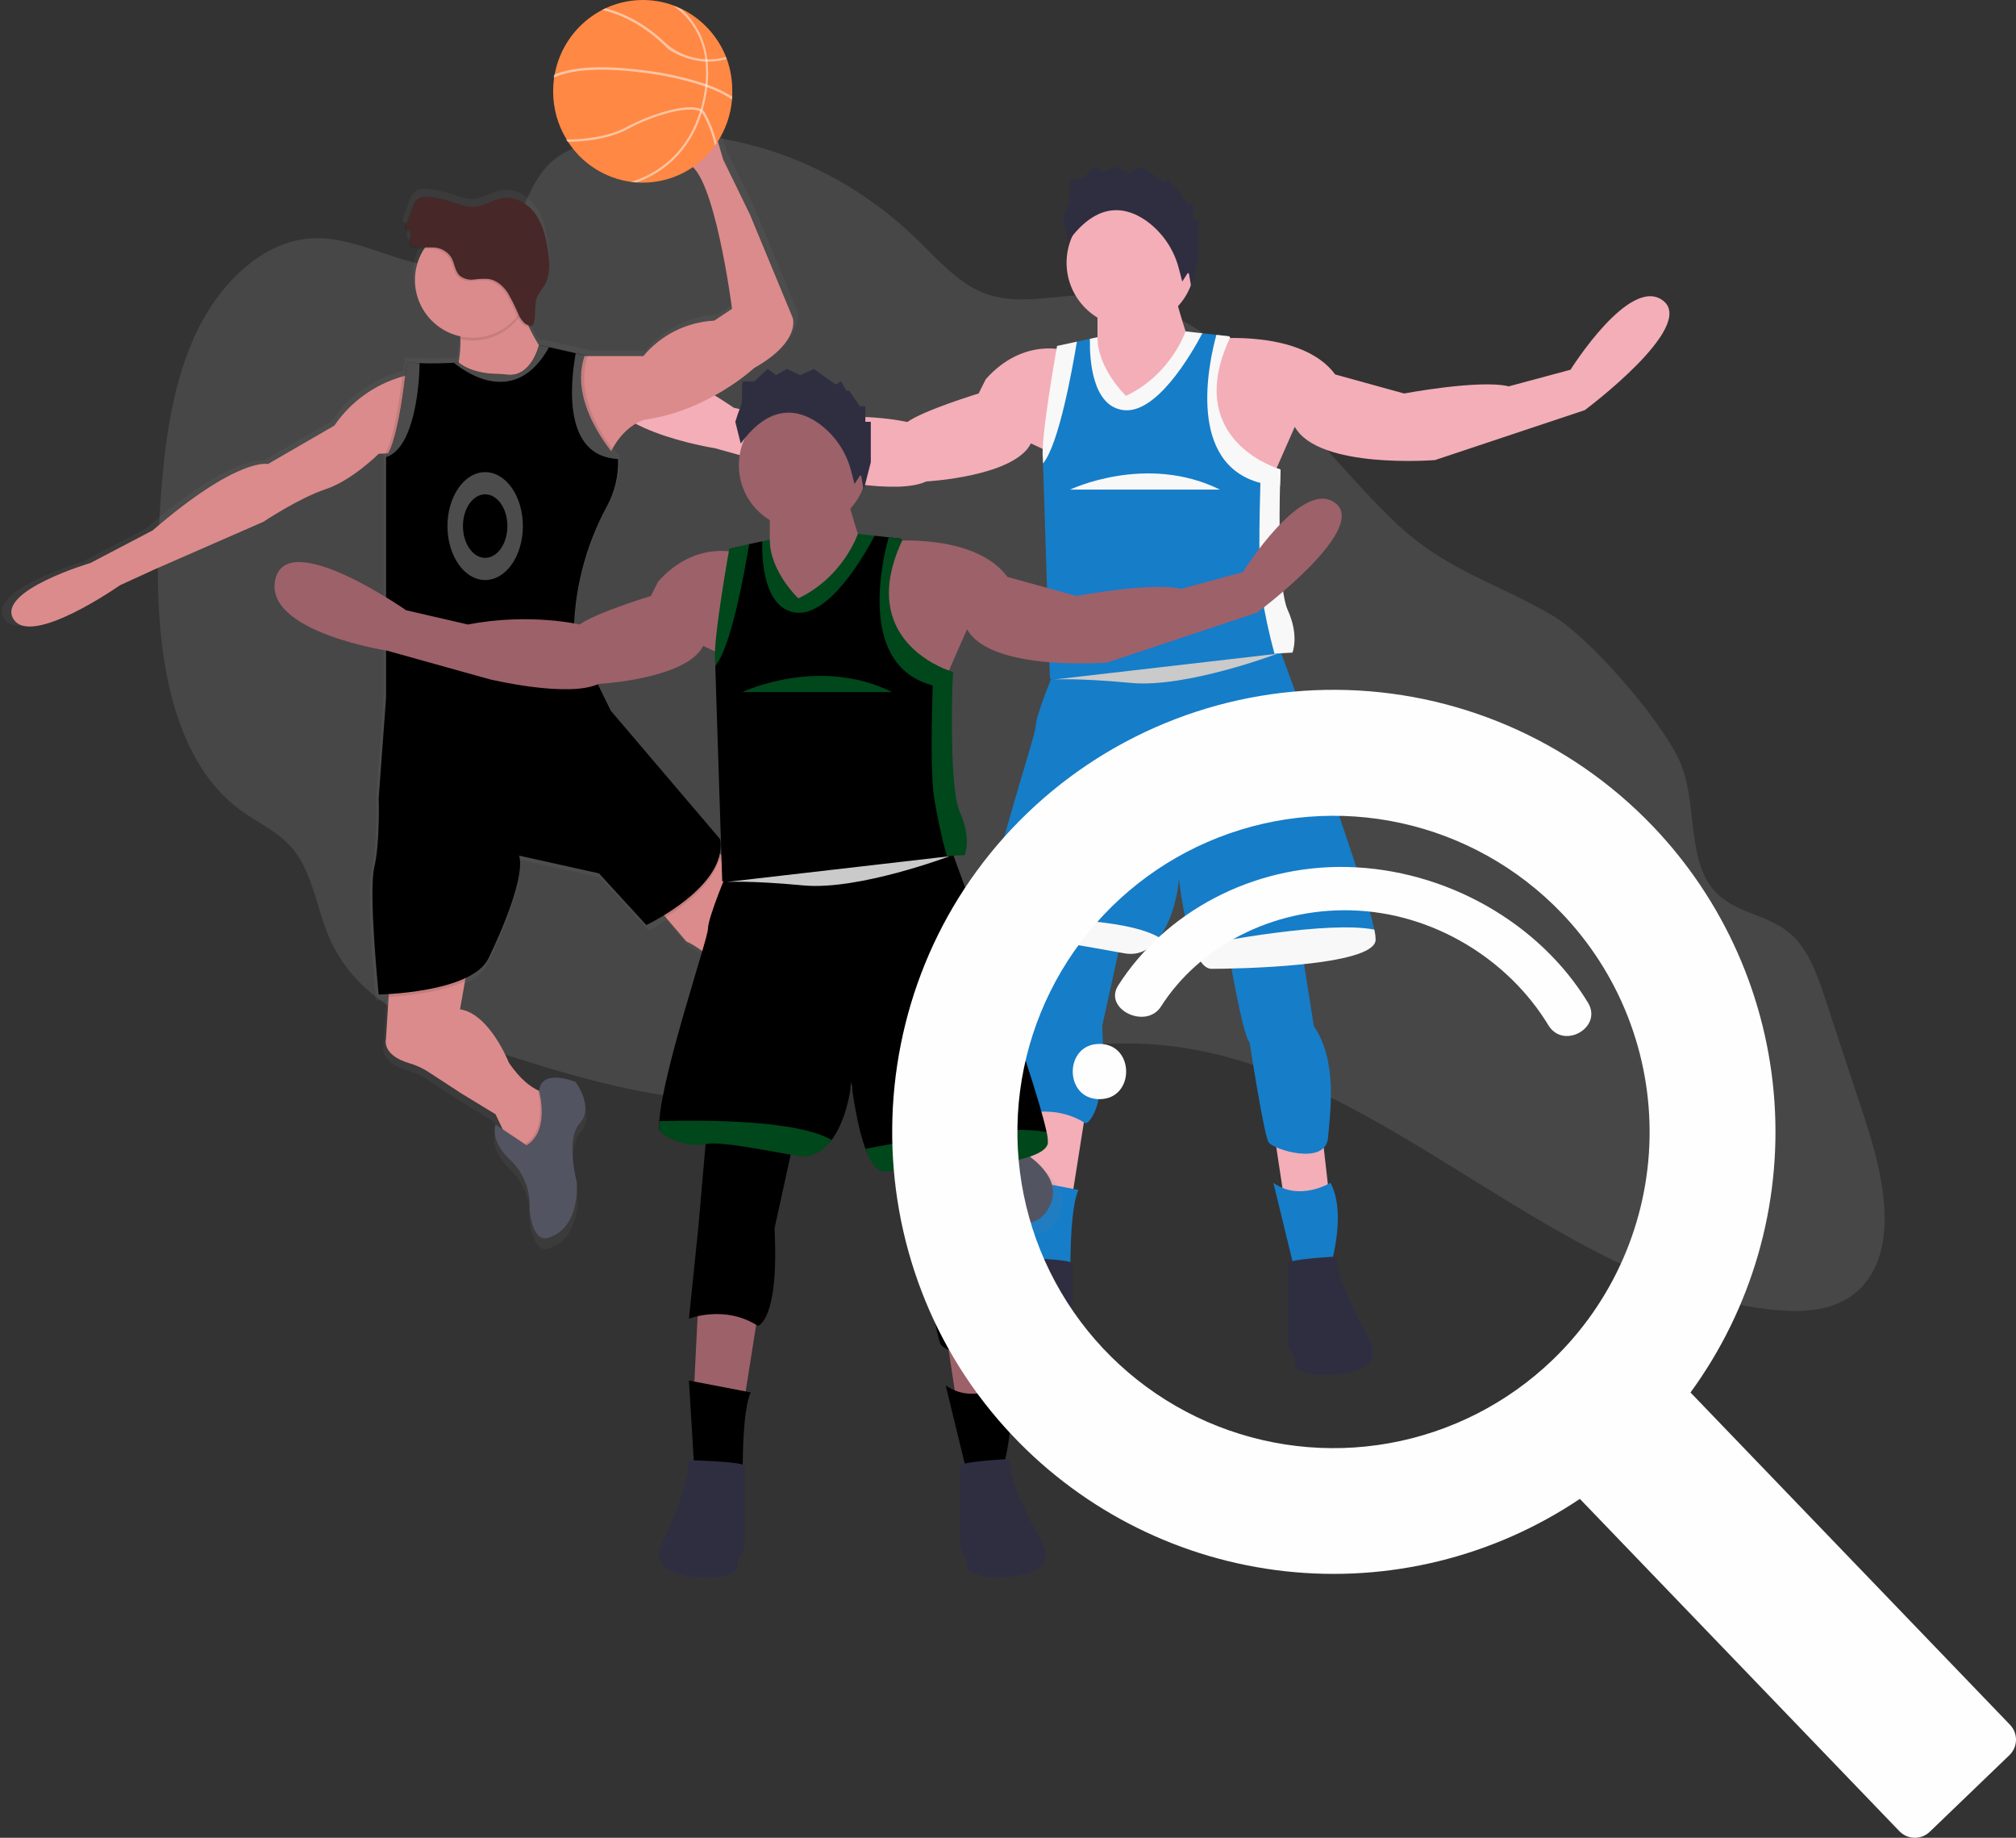 <svg width="1175" height="1071" viewBox="0 0 1175 1071" fill="none"
    xmlns="http://www.w3.org/2000/svg">
    <rect x="0" y="0" width="1175" height="1071" fill="#333333" stroke="none"/>
    <path opacity="0.1" d="M978.29 442.059C989.73 465.549 982.45 499.249 998.65 518.449C1010.53 532.529 1030.25 532.449 1043.72 544.329C1054.2 553.599 1059.42 568.769 1064.17 583.169L1087.25 653.169C1097.76 685.049 1106.74 726.089 1085.57 749.459C1072.88 763.459 1053.71 765.049 1036.38 763.559C910.95 752.769 810.06 626.269 685.06 609.939C596.71 598.389 509.42 643.829 420.56 641.319C373.56 639.989 327.67 625.319 282.32 610.679C247.44 599.449 208.73 584.679 192.1 546.819C184.67 529.899 182.36 509.459 171.32 495.549C162.86 484.879 150.63 479.829 140.12 472.099C94.34 438.389 89.09 362.989 93.08 299.499C95.29 264.279 99.03 228.219 112.96 196.959C126.89 165.699 153.1 139.849 183.02 138.829C201.94 138.179 220.02 147.199 238.43 152.239C256.84 157.279 278.43 157.429 292.25 142.239C303.59 129.769 307.15 109.739 318.49 97.239C327.32 87.529 339.64 83.759 351.55 81.449C415.6 69.029 483.83 90.589 534.06 139.109C546.27 150.899 557.9 164.499 572.82 170.549C592.69 178.599 614.41 171.779 635.42 171.949C709.54 172.549 759.81 252.769 812.05 303.339C842.59 332.909 872.13 339.279 905.27 358.979C925.78 371.179 965.92 416.669 978.29 442.059Z" fill="white"/>
    <path d="M598.087 639.422L595.316 694.842L624.411 700.384L632.724 647.735L598.087 639.422Z" fill="#F3AEB8"/>
    <path d="M742.179 657.434L749.107 703.155H775.431L769.889 654.663L742.179 657.434Z" fill="#F3AEB8"/>
    <path d="M603.63 532.739L598.088 596.472L592.546 650.506C592.546 650.506 613.328 642.193 632.725 654.662C632.725 654.662 645.195 651.891 642.424 597.857L654.893 541.052L603.63 532.739Z" fill="#167DC8"/>
    <path d="M715.855 553.521C715.855 553.521 724.168 603.399 728.325 607.555C728.325 607.555 735.187 652.159 738.52 663.434C738.72 664.238 739.019 665.015 739.409 665.746C742.18 669.903 772.661 679.601 774.046 662.975C775.432 646.349 779.588 618.639 765.733 597.857L757.42 545.208L715.855 553.521Z" fill="#167DC8"/>
    <path d="M799.677 547.287C798.292 562.527 722.089 559.756 708.234 559.756C703.856 559.756 698.231 559.077 695.432 551.513C690.638 538.586 688.006 519.701 687.119 512.317C686.759 519.161 683.6 535.732 675.703 546.345C670.895 552.829 662.943 551.54 654.2 550.058C639.68 547.592 610.82 538.614 602.937 540.359C590.467 543.13 575.462 543.407 575.227 540.359C575.119 538.693 575.128 537.022 575.255 535.358C577.083 506.705 603.629 429.034 603.629 423.285C603.629 416.357 616.099 387.262 616.099 387.262L743.565 372.021C743.565 372.021 794.052 508.216 800.994 541.745C801.589 544.64 799.788 546.081 799.677 547.287Z" fill="#167DC8"/>
    <path d="M628.569 693.456L592.546 686.529L596.01 744.027L624.412 764.117C624.412 764.117 621.641 708.697 628.569 693.456Z" fill="#167DC8"/>
    <path d="M775.432 689.3C775.432 689.3 757.42 700.384 742.18 689.3L754.649 740.563L775.432 737.792C775.432 737.792 785.13 707.311 775.432 689.3Z" fill="#167DC8"/>
    <path d="M779.588 732.25C779.588 732.25 750.492 733.636 750.492 736.406V782.128C750.492 786.284 756.034 791.826 754.649 794.597C753.263 797.368 762.962 804.296 785.13 800.139C807.297 795.983 798.985 782.128 798.985 782.128C798.985 782.128 776.817 743.334 779.588 732.25Z" fill="#2F2E41"/>
    <path d="M591.853 732.943C591.853 732.943 625.105 733.636 625.105 736.407V782.128C625.105 786.284 619.563 791.826 620.949 794.597C622.334 797.368 612.636 804.296 590.468 800.139C568.3 795.983 576.613 782.128 576.613 782.128C576.613 782.128 594.624 744.027 591.853 732.943Z" fill="#2F2E41"/>
    <path d="M801.755 547.979C800.369 563.22 720.011 564.605 706.156 564.605C701.777 564.605 698.231 559.077 695.432 551.513C710.299 548.561 774.239 536.521 800.993 541.745C801.504 543.783 801.76 545.878 801.755 547.979Z" fill="#F8F8F8"/>
    <path d="M675.703 546.345C670.895 552.829 664.328 557.082 655.586 555.6C641.066 553.133 610.82 546.926 602.937 548.672C590.467 551.443 575.462 543.407 575.227 540.359C575.119 538.693 575.128 537.022 575.255 535.357C604.419 534.568 656.071 534.914 675.703 546.345Z" fill="#F8F8F8"/>
    <path d="M621.641 204.376C621.641 204.376 596.702 196.063 574.534 221.002L570.378 229.315C570.378 229.315 538.511 239.013 528.813 245.941C528.813 245.941 499.717 239.014 463.695 245.941L427.672 237.628C427.672 237.628 358.397 189.136 351.469 219.616C344.542 250.097 416.588 261.181 416.588 261.181L476.164 277.807C476.164 277.807 521.885 288.891 539.897 280.578C539.897 280.578 591.16 277.807 600.859 258.41L621.641 268.109V204.376Z" fill="#F3AEB8"/>
    <path d="M707.541 197.449C707.541 197.449 758.805 191.907 778.202 218.231L818.381 229.315C818.381 229.315 862.717 221.002 879.343 225.159L915.366 215.46C915.366 215.46 950.003 160.04 969.4 175.281C988.797 190.521 923.679 239.014 923.679 239.014L836.392 268.109C836.392 268.109 768.503 273.651 754.648 248.712L739.408 283.35L681.217 269.495L707.541 197.449Z" fill="#F3AEB8"/>
    <path d="M659.049 190.521C679.709 190.521 696.457 173.773 696.457 153.113C696.457 132.452 679.709 115.704 659.049 115.704C638.389 115.704 621.641 132.452 621.641 153.113C621.641 173.773 638.389 190.521 659.049 190.521Z" fill="#F3AEB8"/>
    <path d="M639.652 175.281V205.762L653.507 254.254L695.072 205.762C695.072 205.762 683.988 172.51 683.988 166.968C683.988 161.426 639.652 175.281 639.652 175.281Z" fill="#F3AEB8"/>
    <path d="M749.799 375.485C749.799 375.485 749.12 380.487 742.816 380.944C730.194 381.872 708.94 384.02 695.072 388.647C674.289 395.575 611.942 395.575 611.942 395.575L607.896 270.077L609.864 260.489C608.478 249.405 619.562 205.069 619.562 205.069L627.653 199.098L635.232 197.463L637.574 199.527C637.574 217.982 655.585 235.55 655.585 235.55C681.91 223.081 692.994 195.371 692.994 195.371L700.794 194.221L708.955 195.135L716.339 195.966L713.776 198.142L712.391 200.913C712.307 201.079 712.46 200.746 712.391 200.913C692.218 243.711 716.575 263.066 731.788 271.573C738.092 275.12 738.715 278.5 738.715 278.5C738.715 278.5 744.409 276.796 744.257 282.657C743.8 301.624 740.35 344.45 745.642 356.088C752.57 371.329 749.799 375.485 749.799 375.485Z" fill="#167DC8"/>
    <path d="M619.562 127.823C620.459 124.749 621.514 121.723 622.721 118.757C624.301 115.131 622.721 104.252 624.301 104.252H630.619L638.516 97L643.255 100.626L649.572 97L657.47 100.626L665.367 97L678.003 106.066L681.162 104.252L684.321 109.692H685.9L692.218 118.757H695.377V127.823H698.536V151.393L694.379 167.66L692.994 159.679C692.994 159.57 692.959 159.464 692.893 159.376C692.828 159.289 692.736 159.226 692.632 159.195C692.527 159.164 692.416 159.168 692.314 159.206C692.212 159.244 692.125 159.314 692.066 159.406L689.059 164.085L687.13 156.704C684.353 145.648 677.834 135.895 668.68 129.102C656.992 120.62 640.096 116.582 622.721 140.515L619.562 127.823Z" fill="#2F2E41"/>
    <path d="M627.654 199.098C625.021 215.1 617.069 259.353 607.897 270.077L607.786 266.724C606.4 255.64 616.099 201.605 616.099 201.605L627.654 199.098Z" fill="#F8F8F8"/>
    <path d="M700.795 194.221C693.839 207.355 673.916 241.258 654.893 239.014C636.535 236.852 635.011 209.447 635.233 197.463L639.653 196.507C639.653 214.961 656.279 230.701 656.279 230.701C682.603 218.231 690.985 193.126 690.985 193.126L700.795 194.221Z" fill="#F8F8F8"/>
    <path d="M746.336 273.651C746.336 273.651 746.183 277.364 746.031 283.225C742.176 283.017 738.351 282.423 734.614 281.451C691.816 270.159 704.328 212.038 708.955 195.135L716.34 195.966H716.353C716.561 196.16 716.783 196.368 717.005 196.576C696.832 239.374 719.845 260.184 735.058 268.691C738.63 270.741 742.411 272.404 746.336 273.651Z" fill="#F8F8F8"/>
    <path d="M753.263 380.334C753.263 380.334 749.12 380.486 742.816 380.943C739.654 369.341 737.129 357.574 735.252 345.696C733.423 332.894 734.005 301.402 734.614 281.451C734.781 276.228 734.933 271.78 735.057 268.69C738.63 270.74 742.41 272.403 746.336 273.651C746.336 273.651 746.183 277.364 746.031 283.224C745.574 302.192 745.2 343.757 750.492 355.395C757.42 370.635 753.263 380.334 753.263 380.334Z" fill="#F8F8F8"/>
    <path d="M623.719 285.32C623.719 285.32 668.055 264.108 711.005 285.32H623.719Z" fill="#F8F8F8"/>
    <path d="M614.372 396C614.372 396 627.372 395 659.372 398C691.372 401 744.372 381 744.372 381" fill="#CACACA"/>
    <path d="M591.093 670.958C578.779 669.2 556.015 649.857 556.015 649.857C554.364 647.391 552.108 645.389 549.462 644.044C546.816 642.698 543.869 642.054 540.903 642.173L518.297 610.397C509.534 595.346 499.139 581.305 487.3 568.529C485.365 566.383 483.365 564.302 481.301 562.286C475.204 556.227 468.652 550.642 461.704 545.581C457.132 542.173 452.816 538.435 448.791 534.397C445.07 530.693 441.547 526.795 438.236 522.721L422.509 500.705L421.453 499.21C421.855 497.06 421.961 494.865 421.77 492.686C421.77 492.176 421.664 491.667 421.594 491.157L356.679 414.875L337.328 375.415C337.099 375.609 336.325 376.259 335.111 377.174L334.759 376.171V375.714V372.391C334.661 345.077 341.443 318.179 354.48 294.175C358.859 286.116 361.151 277.091 361.147 267.921C361.147 267.182 361.147 266.444 361.147 265.705L360.813 265.336C360.197 264.65 358.79 263.067 356.978 260.729C357.207 260.272 357.453 259.797 357.682 259.357C365.739 244.551 376.945 242.019 376.945 242.019C414.663 236.743 441.86 211.334 441.86 211.334C470.007 195.508 464.73 181.44 464.73 181.44L439.292 120.07L423.459 87.626L419.078 72.715C417.643 62.796 415.617 52.973 413.009 43.296C409.262 29.017 390.597 24.955 381.589 36.649C381.378 36.93 381.15 37.229 380.939 37.546C376.951 43.306 375.257 50.347 376.187 57.29C377.118 64.234 380.606 70.58 385.97 75.089C394.766 82.58 402.418 90.264 402.418 90.264C418.251 94.643 428.807 176.182 428.807 176.182L418.251 183.216C410.157 183.636 402.237 185.727 394.991 189.359C387.746 192.991 381.332 198.084 376.154 204.318H343.045C343.045 204.177 343.133 204.036 343.186 203.878L337.697 202.647L321.864 199.13L316.006 197.811L315.918 198.181L314.265 197.811V198.04C312.041 194.518 310.043 190.859 308.283 187.085C308.756 187.156 309.236 187.156 309.708 187.085C309.831 186.821 309.937 186.557 310.025 186.293H310.588C313.033 181.018 310.922 174.424 313.279 169.043C314.552 166.773 315.962 164.582 317.502 162.484C321.02 156.417 320.598 148.821 319.56 141.857C318.434 134.366 316.71 126.717 312.4 120.474C308.09 114.232 300.648 109.66 293.049 110.645C287.067 111.436 281.825 115.533 275.808 115.92C271.551 116.166 267.47 114.496 263.494 113.194C259.141 111.793 254.673 110.775 250.142 110.152C247.133 109.73 243.597 109.678 241.574 111.911L241.398 112.139C241.144 112.334 240.908 112.552 240.695 112.79C239.9 113.781 239.303 114.915 238.935 116.131L235.048 126.84C234.847 127.204 234.742 127.612 234.742 128.027C234.742 128.442 234.847 128.85 235.048 129.214C235.399 129.654 236.015 129.777 236.49 130.076C239.569 132.063 235.435 136.969 237.985 139.378C239.516 140.82 242.788 140.978 246.025 140.96C243.08 145.599 241.297 150.879 240.827 156.353C240.357 161.827 241.214 167.333 243.325 172.405C245.436 177.478 248.739 181.967 252.954 185.493C257.169 189.018 262.173 191.476 267.54 192.659C267.54 193.239 267.54 193.82 267.54 194.417C267.624 199.055 267.259 203.689 266.449 208.256L263.881 208.485C259.606 208.714 250.968 209.048 243.421 208.696C240.894 208.596 238.375 208.355 235.874 207.975C235.874 207.975 235.575 211.176 234.995 216.082L233.236 216.574C216.829 221.286 202.582 231.572 192.95 245.659L153.473 268.519C153.473 268.519 135.881 264.14 85.058 307.978L48.22 327.321C48.22 327.321 -8.057 343.886 2.463 360.521C12.983 377.156 65.618 340.369 65.618 340.369L86.729 330.733L150.764 302.598C150.764 302.598 171.874 288.53 187.602 283.255C203.329 277.979 219.18 262.153 219.18 262.153L223.138 261.942L224.897 261.837C224.635 262.309 224.347 262.767 224.035 263.208C223.877 263.454 223.701 263.683 223.525 263.894V405.045L223.243 408.966H223.366L219.144 466.38C219.144 466.38 220.024 492.757 216.505 507.581C212.987 522.404 219.144 582.983 219.144 582.983C219.144 582.983 221.449 582.983 225.196 582.719L225.09 584.478L223.542 609.289C223.542 609.289 220.587 618.856 237.616 623.832C241.516 624.962 245.227 626.662 248.629 628.879L268.261 641.733L288.439 654.042L292.521 662.606L292.714 663.028L288.422 660.408C288.422 660.408 284.903 669.2 296.321 680.577C300.596 684.401 303.931 689.158 306.067 694.48C308.203 699.803 309.082 705.545 308.635 711.262C308.635 711.262 310.394 732.364 320.95 727.088C320.95 727.088 337.609 723.571 336.782 694.645C336.782 694.645 330.133 670.554 337.873 660.373C338.084 660.091 338.307 659.822 338.542 659.564C347.338 649.927 335.903 634.945 335.903 634.945C335.903 634.945 315.584 626.751 314.441 640.361L313.596 639.992C309.937 638.234 303.375 633.961 296.426 623.551C296.426 623.551 285.027 594.624 267.487 591.986L270.425 575.334L270.759 573.417C276.793 570.568 281.684 566.893 284.147 562.163L284.253 561.952V561.864V561.741V561.618V561.495L284.341 561.319V561.178L284.428 560.985L284.534 560.774V560.598L284.657 560.352L284.991 560.176L285.115 559.912L285.22 559.683L285.361 559.385L285.484 559.138L285.625 558.839L285.783 558.523L285.906 558.277L286.082 557.908L286.205 557.661L286.962 556.026L287.067 555.815L287.278 555.358L287.437 555.024L287.665 554.514L287.806 554.215L288.07 553.617L288.176 553.371L288.457 552.755L288.598 552.456L288.879 551.823L289.002 551.542L289.301 550.874L289.425 550.61L289.741 549.906L289.847 549.643L290.163 548.904L290.269 548.658L290.621 547.867V547.726C296.233 534.678 303.287 515.916 302.935 504.802C302.981 503.918 302.981 503.031 302.935 502.147H302.724V501.971C302.724 501.602 302.583 501.25 302.478 500.916L349.836 511.467L377.983 542.152H378.106H378.212H378.335H378.476H378.616L378.792 542.064H378.951L379.179 541.958L379.355 541.87L379.602 541.747L379.813 541.642L380.112 541.484L380.305 541.378L380.639 541.202L380.851 541.079L381.202 540.903L381.449 540.763L381.836 540.552L382.082 540.428L382.487 540.2L382.768 540.042L383.208 539.795L383.507 539.074L384 538.793L384.263 538.652L384.774 538.371L385.073 538.195L385.6 537.896L385.882 537.72L386.445 537.386L386.744 537.21L387.324 536.859L387.606 536.683L388.222 536.314H388.327L389.312 537.457L401.627 551.735C413.941 557.011 441.983 583.3 441.983 583.3C445.22 591.054 458.924 602.133 465.926 607.443C467.928 608.923 470.052 610.229 472.277 611.347C476.112 613.334 481.512 618.064 486.456 622.847C492.906 629.22 499.828 635.098 507.162 640.432C513.944 645.601 519.977 651.684 525.088 658.509L525.686 659.282C521.499 673.35 545.46 687.646 545.46 687.646C554.256 685.888 581.418 710.506 581.418 710.506C581.418 710.506 606.856 730.676 617.376 708.748C627.896 686.82 591.093 670.958 591.093 670.958ZM544.615 647.466L541.097 642.489C542.052 642.939 542.874 643.629 543.482 644.492C544.089 645.356 544.462 646.362 544.562 647.413L544.615 647.466Z" fill="url(#paint0_linear_13_893)"/>
    <path d="M325.857 217.014C325.857 217.014 237.105 268.695 256.07 239.399C264.272 227.06 268.563 212.537 268.384 197.723C268.381 192.887 267.73 188.073 266.449 183.41L303.498 166.177C302.856 171.249 303.312 176.401 304.835 181.282C310.025 199.605 325.857 217.014 325.857 217.014Z" fill="#DB8B8B"/>
    <path opacity="0.1" d="M304.782 181.299C301.266 187.578 295.828 192.563 289.267 195.523C282.706 198.482 275.368 199.26 268.332 197.741C268.328 192.905 267.677 188.091 266.396 183.427L303.445 166.194C302.804 171.267 303.26 176.418 304.782 181.299Z" fill="black"/>
    <path d="M275.457 196.774C294.014 196.774 309.058 181.737 309.058 163.188C309.058 144.638 294.014 129.601 275.457 129.601C256.9 129.601 241.856 144.638 241.856 163.188C241.856 181.737 256.9 196.774 275.457 196.774Z" fill="#DB8B8B"/>
    <path opacity="0.1" d="M253.978 145.321C257.225 145.986 260.091 147.875 261.982 150.597C264.198 154.114 264.146 158.932 267.259 161.675C269.609 163.411 272.546 164.156 275.44 163.75C278.299 163.334 281.196 163.234 284.077 163.451C288.739 164.207 292.557 167.654 295.143 171.593C297.494 175.677 299.586 179.906 301.406 184.253C302.15 185.978 303.212 187.547 304.537 188.878C305.207 189.538 306.022 190.032 306.917 190.319C307.813 190.606 308.763 190.679 309.692 190.531C312.102 185.256 310.026 178.855 312.33 173.597C313.577 171.37 314.957 169.221 316.465 167.161C319.983 161.2 319.508 153.744 318.47 146.904C317.362 139.536 315.673 132.027 311.433 125.908C307.194 119.789 299.893 115.357 292.504 116.254C286.628 117.028 281.474 121.055 275.563 121.406C271.394 121.653 267.365 120.017 263.389 118.733C259.116 117.357 254.731 116.357 250.283 115.744C247.328 115.34 243.862 115.269 241.874 117.503C241.084 118.47 240.487 119.581 240.115 120.773L236.298 131.324C236.1 131.682 235.997 132.085 235.997 132.493C235.997 132.902 236.1 133.305 236.298 133.663C236.649 134.085 237.247 134.208 237.705 134.524C240.731 136.476 236.667 141.294 239.165 143.668C241.663 146.042 250.477 144.495 253.978 145.321Z" fill="black"/>
    <path d="M254.838 144.46C258.085 145.125 260.952 147.014 262.842 149.735C265.059 153.252 265.006 158.07 268.12 160.814C270.469 162.55 273.407 163.295 276.3 162.889C279.16 162.473 282.056 162.373 284.938 162.59C289.6 163.346 293.417 166.792 296.003 170.731C298.355 174.816 300.447 179.045 302.266 183.392C303.01 185.117 304.072 186.686 305.397 188.017C306.067 188.677 306.882 189.171 307.778 189.458C308.673 189.745 309.623 189.817 310.552 189.67C312.962 184.395 310.886 177.994 313.191 172.736C314.437 170.509 315.818 168.36 317.325 166.3C320.843 160.339 320.368 152.883 319.33 146.043C318.222 138.675 316.533 131.166 312.294 125.047C308.054 118.927 300.753 114.496 293.365 115.393C287.489 116.166 282.334 120.193 276.423 120.545C272.254 120.791 268.226 119.156 264.25 117.872C259.977 116.496 255.591 115.495 251.144 114.883C248.188 114.478 244.722 114.408 242.735 116.641C241.944 117.609 241.347 118.719 240.975 119.912L237.158 130.463C236.961 130.821 236.857 131.223 236.857 131.632C236.857 132.041 236.961 132.443 237.158 132.801C237.51 133.223 238.108 133.347 238.565 133.663C241.591 135.615 237.527 140.433 240.025 142.807C242.523 145.181 251.337 143.634 254.838 144.46Z" fill="#472727"/>
    <path d="M439.59 214.428C439.59 214.428 412.885 239.399 375.837 244.568C375.837 244.568 364.824 247.065 356.907 261.608C354.023 267.074 351.977 272.942 350.838 279.016L311.08 211.685L308.617 207.518H374.957C380.05 201.406 386.354 196.415 393.473 192.859C400.591 189.303 408.368 187.259 416.316 186.856L426.66 179.963C426.66 179.963 416.316 99.865 400.817 95.557C400.817 95.557 393.253 87.996 384.65 80.645C379.369 76.214 375.934 69.971 375.02 63.139C374.105 56.308 375.777 49.381 379.707 43.718C379.918 43.419 380.129 43.12 380.358 42.839C389.154 31.356 407.537 35.347 411.232 49.38C413.797 58.912 415.789 68.589 417.196 78.359L421.505 93.007L437.022 124.87L462.002 185.15C462.002 185.15 467.157 198.937 439.59 214.428Z" fill="#DB8B8B"/>
    <path d="M241.416 217.875L236.244 263.595L224.615 264.246L220.727 264.457C220.727 264.457 205.211 279.967 189.713 285.119C174.214 290.271 153.526 304.075 153.526 304.075L90.634 331.577L69.963 341.055C69.963 341.055 18.26 377.297 7.916 360.855C-2.428 344.414 52.776 328.06 52.776 328.06L88.963 309.104C138.942 266.04 156.165 270.418 156.165 270.418L194.867 248.033C204.326 234.195 218.318 224.089 234.432 219.458C236.718 218.76 239.052 218.231 241.416 217.875Z" fill="#DB8B8B"/>
    <path opacity="0.1" d="M356.908 261.608C354.024 267.074 351.978 272.943 350.839 279.017L311.081 211.686C312.029 210.372 312.859 208.977 313.561 207.518C314.579 205.455 315.381 203.292 315.954 201.064L321.707 202.366L337.276 205.883L342.676 207.096C342.676 207.237 342.571 207.377 342.536 207.518C335.288 228.795 348.957 251.075 356.908 261.608Z" fill="black"/>
    <path opacity="0.1" d="M241.416 217.875L236.244 263.595L224.615 264.246C229.559 255.454 232.919 232.172 234.449 219.528C236.728 218.807 239.056 218.255 241.416 217.875Z" fill="black"/>
    <path d="M353.777 294.948C340.851 318.751 334.192 345.449 334.426 372.531V375.908V376.347C334.426 376.347 343.908 402.179 334.426 402.179C324.943 402.179 325.805 415.103 313.755 417.688C301.704 420.273 259.466 438.35 246.553 430.613C233.641 422.876 225.021 406.505 225.021 406.505V266.11C225.196 265.899 225.372 265.67 225.531 265.424C232.972 254.873 237.089 210.912 237.089 210.912C239.548 211.29 242.026 211.53 244.513 211.633C251.919 211.984 260.345 211.633 264.603 211.422L267.241 211.263C274.683 217.084 284.834 217.928 289.865 217.928C291.631 217.935 293.394 218.064 295.143 218.315C309.691 220.355 314.124 201.029 314.124 201.029L319.877 202.331L335.446 205.847L340.847 207.061C331.153 234.51 356.68 263.859 359.899 267.411L360.233 267.78C360.507 277.246 358.28 286.617 353.777 294.948Z" fill="black"/>
    <path opacity="0.3" d="M244.529 211.703C244.529 223.115 241.802 260.94 225.055 266.408V266.109C225.231 265.898 225.406 265.67 225.565 265.424C233.006 254.873 237.123 210.912 237.123 210.912C239.575 211.313 242.048 211.577 244.529 211.703Z" fill="white"/>
    <path opacity="0.3" d="M359.986 267.464C328.461 265.846 332.191 224.628 335.533 205.918L340.934 207.131C331.241 234.563 356.749 263.912 359.986 267.464Z" fill="white"/>
    <g opacity="0.1">
        <path opacity="0.1" d="M360.321 268.695C360.312 268.606 360.274 268.522 360.214 268.455C360.154 268.389 360.075 268.344 359.987 268.325C352.95 266.567 360.761 269.117 352.95 266.567C352.651 266.461 353.372 265.283 353.372 265.283C353.61 274.739 351.353 284.091 346.828 292.399C333.902 316.202 327.243 342.899 327.477 369.982V373.358V373.78C327.477 373.78 336.959 399.612 327.477 399.612C317.995 399.612 318.857 412.536 306.806 415.121C295.758 417.495 259.431 432.846 243.475 429.453C244.46 430.173 245.462 430.859 246.5 431.475C259.431 439.23 301.652 421.135 313.702 418.55C325.753 415.965 324.908 403.041 334.373 403.041C343.837 403.041 334.373 377.209 334.373 377.209V376.769V373.393C334.139 346.31 340.798 319.613 353.724 295.81C358.267 287.507 360.543 278.155 360.321 268.695Z" fill="black"/>
        <path opacity="0.1" d="M269.335 213.092C268.93 212.811 268.508 212.512 268.121 212.213H267.206C267.91 212.565 268.631 212.828 269.335 213.092Z" fill="black"/>
    </g>
    <path d="M541.255 644.195L530.928 667.442C527.98 662.596 524.749 657.928 521.252 653.462C516.236 646.764 510.316 640.794 503.66 635.719C496.458 630.482 489.66 624.709 483.324 618.451C478.468 613.756 473.156 609.096 469.391 607.144C467.204 606.047 465.114 604.764 463.146 603.311C456.285 598.036 442.809 587.221 439.625 579.607C439.625 579.607 412.058 553.775 399.99 548.605L387.957 534.538L374.13 518.413L409.455 483.103L419.852 497.645L435.315 519.274C442.31 527.962 450.312 535.789 459.152 542.592C467.96 548.977 476.094 556.242 483.429 564.273C494.995 576.845 505.142 590.65 513.688 605.439L535.907 636.651L536.065 636.897L539.583 641.803L541.255 644.195Z" fill="#DB8B8B"/>
    <path d="M322.411 646.78L308.618 679.505L297.43 667.442L292.821 657.77L288.81 649.347L268.983 637.284L249.632 624.659C246.29 622.482 242.644 620.811 238.813 619.7C222.083 614.811 224.968 605.421 224.968 605.421L226.499 581.049L227.554 564.08L273.293 558.91L271.006 571.835L268.121 588.188C285.362 590.773 296.55 619.19 296.55 619.19C303.358 629.406 309.815 633.644 313.421 635.332C314.36 635.806 315.352 636.166 316.377 636.405L322.411 646.78Z" fill="#DB8B8B"/>
    <path opacity="0.1" d="M536.066 636.915L535.661 636.687H535.907L536.066 636.915Z" fill="black"/>
    <path opacity="0.1" d="M541.255 644.195L530.929 667.442C527.981 662.596 524.75 657.928 521.253 653.462C522.836 654.974 531.685 663.028 534.517 655.678C535.603 652.68 536.854 649.745 538.264 646.886C539.139 645.362 539.583 643.63 539.549 641.874L541.255 644.195Z" fill="black"/>
    <path opacity="0.1" d="M540.411 642.665L536.893 637.759L536.734 637.513L514.515 606.3C505.951 591.521 495.786 577.728 484.204 565.17C476.869 557.138 468.735 549.874 459.927 543.489C451.086 536.686 443.085 528.859 436.09 520.171L420.679 498.63L410.282 484.088L408.77 485.6L418.076 498.63L433.539 520.259C440.544 528.924 448.551 536.727 457.394 543.506C466.201 549.891 474.336 557.156 481.671 565.188C493.233 577.743 503.38 591.53 511.929 606.3L534.183 637.548L534.342 637.794L537.86 642.7L539.619 645.092L530.366 665.912C531.333 667.442 531.879 668.339 531.879 668.339L542.223 645.092L540.411 642.665Z" fill="black"/>
    <path opacity="0.1" d="M322.41 646.78L308.618 679.505L297.429 667.442L292.82 657.77L306.049 666.563C319.05 658.439 314.036 637.671 313.438 635.35C314.377 635.824 315.369 636.184 316.394 636.423L322.41 646.78Z" fill="black"/>
    <path d="M314.23 636.018C314.23 636.018 320.686 658.878 306.912 667.459L288.809 655.396C288.809 655.396 285.291 664.013 296.568 675.214C300.762 678.972 304.033 683.647 306.127 688.874C308.22 694.101 309.078 699.741 308.636 705.354C308.636 705.354 310.395 726.016 320.704 720.864C320.704 720.864 337.082 717.347 336.22 689.001C336.22 689.001 329.693 665.349 337.293 655.344C337.504 655.074 337.721 654.81 337.944 654.552C346.564 645.074 335.358 630.444 335.358 630.444C335.358 630.444 315.092 622.25 314.23 636.018Z" fill="#535461"/>
    <path opacity="0.1" d="M334.477 402.197C324.995 402.197 325.857 415.121 313.807 417.706C301.756 420.291 259.518 438.368 246.605 430.631C233.692 422.894 225.072 406.522 225.072 406.522V404.764C246.605 415.965 273.327 404.764 273.327 404.764C292.362 408.422 325.101 383.469 334.495 375.89V376.33C334.495 376.33 343.942 402.197 334.477 402.197Z" fill="black"/>
    <path opacity="0.1" d="M227.624 564.097L273.363 558.927L271.076 571.852C256.915 578.429 236.525 580.451 226.639 581.066L227.624 564.097Z" fill="black"/>
    <path opacity="0.1" d="M419.817 497.681C417.654 513.507 399.956 527.1 387.923 534.608L374.096 518.483L409.42 483.173L419.817 497.681Z" fill="black"/>
    <path d="M273.292 406.487C273.292 406.487 246.588 417.688 225.037 406.487L220.727 465.061C220.727 465.061 221.589 490.893 218.141 505.505C214.693 520.118 220.727 579.572 220.727 579.572C220.727 579.572 274.155 578.71 284.481 558.91C284.481 558.91 306.876 514.122 302.583 498.63L349.114 508.97L376.699 539.074C376.699 539.074 424.092 516.689 419.782 489.117L356.01 414.224L337.064 375.538C337.064 375.538 295.705 410.795 273.292 406.487Z" fill="black"/>
    <path opacity="0.1" d="M376.699 539.074L349.132 508.934L302.583 498.63C302.689 499.017 302.777 499.421 302.865 499.843C303.008 500.668 303.09 501.503 303.111 502.34C303.832 520.259 284.498 558.927 284.498 558.927C274.154 578.745 220.745 579.589 220.745 579.589C220.745 579.589 214.623 520.189 218.141 505.541C221.66 490.893 220.727 465.096 220.727 465.096L224.879 408.703L225.037 406.54C231.053 409.567 237.657 411.247 244.389 411.463C253.923 411.739 263.423 410.193 272.378 406.909L273.292 406.54C273.797 406.633 274.313 406.71 274.84 406.768C293.347 408.808 323.025 386.757 333.352 378.545C335.691 376.681 337.046 375.538 337.046 375.538L356.01 414.224L419.764 489.152C419.901 490.013 419.983 490.883 420.01 491.754C421.118 518.131 376.699 539.074 376.699 539.074Z" fill="black"/>
    <path opacity="0.3" d="M319.965 202.383C300.772 237.042 272.466 217.858 264.62 211.492L267.259 211.334C274.7 217.154 284.851 217.998 289.882 217.998C291.648 218.005 293.412 218.134 295.16 218.385C309.709 220.425 314.142 201.1 314.142 201.1L319.965 202.383Z" fill="white"/>
    <path d="M536.557 637.548C539.508 637.382 542.452 637.989 545.096 639.309C547.74 640.629 549.994 642.616 551.634 645.074C551.634 645.074 574.011 663.925 586.062 665.683C586.062 665.683 622.248 681.193 611.904 702.716C601.56 724.24 576.579 704.475 576.579 704.475C576.579 704.475 549.875 680.366 541.254 682.089C541.254 682.089 517.558 667.881 521.903 654.095C521.903 654.095 532.282 664.646 535.414 656.539C536.493 653.541 537.738 650.606 539.143 647.747C540.815 644.441 541.677 640.133 536.557 637.548Z" fill="#535461"/>
    <path opacity="0.1" d="M267.628 406.698C258.621 409.318 240.501 412.817 225.055 404.781L224.773 408.632C243.509 415.438 264.232 408.017 267.628 406.698Z" fill="black"/>
    <path opacity="0.1" d="M287.208 403.674C282.72 405.126 277.96 405.529 273.292 404.852C273.292 404.852 271.392 405.643 268.226 406.61C273.732 407.542 280.347 406.188 287.208 403.674Z" fill="black"/>
    <path opacity="0.1" d="M420.029 491.772C419.202 517.322 376.699 537.404 376.699 537.404L376.101 536.753C387.87 530.3 418.094 511.431 414.61 489.169L350.839 414.224L333.353 378.475C335.692 376.611 337.047 375.468 337.047 375.468L356.011 414.154L419.765 489.082C419.912 489.972 420 490.87 420.029 491.772Z" fill="black"/>
    <path opacity="0.1" d="M297.43 498.63C301.74 514.139 279.328 558.91 279.328 558.91C276.267 564.765 269.459 568.968 261.366 571.975C271.64 568.915 280.805 564.255 284.5 557.186C284.5 557.186 304.379 517.445 303.077 499.878L297.43 498.63Z" fill="black"/>
    <path opacity="0.3" d="M282.775 275.148C270.637 275.148 260.803 289.216 260.803 306.589C260.803 323.963 270.637 338.03 282.775 338.03C294.914 338.03 304.748 323.963 304.748 306.589C304.748 289.216 294.914 275.148 282.775 275.148ZM282.775 325.106C275.633 325.106 269.827 316.823 269.827 306.589C269.827 296.355 275.615 288.073 282.775 288.073C289.935 288.073 295.723 296.355 295.723 306.589C295.723 316.823 289.918 325.106 282.775 325.106Z" fill="white"/>
    <path d="M426.783 53.267C426.783 54.286 426.783 55.295 426.783 56.291C426.783 56.836 426.783 57.381 426.66 57.909C425.922 66.942 422.895 75.638 417.864 83.178C417.53 83.688 417.178 84.18 416.826 84.672C412.028 91.397 405.695 96.88 398.352 100.666C391.009 104.452 382.868 106.433 374.605 106.442C373.426 106.442 372.248 106.442 371.087 106.319C369.925 106.196 368.923 106.143 367.85 106.003C360.392 104.992 353.241 102.38 346.888 98.346C340.536 94.312 335.131 88.951 331.047 82.633C330.765 82.228 330.502 81.789 330.255 81.384V81.296C325.096 72.858 322.375 63.156 322.392 53.267C322.389 50.63 322.577 47.998 322.955 45.389L323.236 43.63C324.663 35.585 327.925 27.976 332.77 21.395C337.615 14.814 343.912 9.437 351.172 5.683L353.072 4.751C359.247 1.902 365.924 0.301 372.719 0.039C379.515 -0.224 386.296 0.857 392.672 3.221C394.332 3.838 395.959 4.542 397.545 5.331C409.231 11.149 418.358 21.074 423.177 33.203C423.353 33.607 423.493 33.994 423.634 34.398C425.802 40.449 426.868 46.84 426.783 53.267Z" fill="#FF8844"/>
    <path opacity="0.5" d="M423.424 34.398C420.077 35.39 416.605 35.894 413.115 35.893H412.516H411.144C410.3 35.893 409.473 35.787 408.681 35.682C401.839 34.864 395.284 32.455 389.541 28.648C374.183 12.998 359.142 7.652 351.015 5.788L352.915 4.856C360.901 6.878 373.867 11.89 387.36 24.551C390.839 27.841 394.942 30.4 399.428 32.077C402.511 33.216 405.717 33.989 408.98 34.38C409.684 34.38 410.37 34.521 411.056 34.574H412.446C416.012 34.671 419.572 34.221 423.001 33.237C423.125 33.677 423.283 34.064 423.424 34.398Z" fill="white"/>
    <path opacity="0.5" d="M426.696 56.291C426.696 56.836 426.696 57.381 426.573 57.908C422.073 55.032 417.264 52.673 412.235 50.875L410.916 50.4C398.927 46.374 386.542 43.638 373.972 42.241C344.418 38.478 329.675 41.995 322.656 45.336L322.938 43.577C330.538 40.236 345.508 37.194 374.148 40.834C386.71 42.236 399.091 44.941 411.092 48.905L412.411 49.38C417.409 51.159 422.199 53.476 426.696 56.291Z" fill="white"/>
    <path opacity="0.5" d="M412.411 49.503C412.411 49.978 412.306 50.453 412.253 50.945C411.948 53.348 411.514 55.863 410.951 58.489C410.517 60.47 410.037 62.375 409.509 64.204C409.368 64.679 409.227 65.153 409.086 65.611C402.401 87.011 388.803 97.861 378.054 103.277C375.772 104.437 373.422 105.458 371.017 106.336L367.78 106.02C371.157 104.97 374.44 103.64 377.597 102.046C388.152 96.77 401.504 85.991 408.013 64.802C408.154 64.38 408.277 63.94 408.4 63.501C408.893 61.801 409.339 60.042 409.737 58.225C410.312 55.587 410.752 53.008 411.057 50.488C411.057 50.013 411.162 49.521 411.215 49.046C411.664 44.685 411.664 40.289 411.215 35.928C411.215 35.471 411.127 35.014 411.057 34.574C409.984 25.102 405.874 16.231 399.34 9.287C397.207 7.053 394.849 5.043 392.304 3.291C393.964 3.908 395.591 4.612 397.177 5.401C398.209 6.304 399.229 7.289 400.238 8.355C406.962 15.585 411.164 24.795 412.218 34.609C412.218 35.049 412.323 35.506 412.376 35.946C412.858 40.451 412.87 44.995 412.411 49.503Z" fill="white"/>
    <path opacity="0.5" d="M417.724 83.195C417.39 83.705 417.038 84.198 416.686 84.69C415.209 78.289 412.84 72.127 409.649 66.385C409.481 66.099 409.274 65.838 409.033 65.611C408.682 65.29 408.284 65.024 407.855 64.82C401.082 61.461 380.851 67.088 365.81 75.212C354.234 81.472 339.087 82.58 330.801 82.65L330.01 81.402V81.314C337.926 81.314 353.478 80.364 365.194 74.034C379.268 66.472 400.202 59.966 408.259 63.483C408.686 63.67 409.093 63.9 409.473 64.169C410.026 64.563 410.493 65.066 410.845 65.646C413.893 71.171 416.205 77.071 417.724 83.195Z" fill="white"/>
    <path d="M407.087 757.422L404.316 812.842L433.411 818.384L441.724 765.735L407.087 757.422Z" fill="#9D616A"/>
    <path d="M551.179 775.434L558.107 821.155H584.431L578.889 772.663L551.179 775.434Z" fill="#9D616A"/>
    <path d="M412.63 650.739L407.088 714.472L401.546 768.506C401.546 768.506 422.328 760.193 441.725 772.662C441.725 772.662 454.195 769.891 451.424 715.857L463.893 659.052L412.63 650.739Z" fill="black"/>
    <path d="M524.855 671.521C524.855 671.521 533.168 721.399 537.325 725.555C537.325 725.555 544.187 770.159 547.52 781.434C547.72 782.238 548.019 783.015 548.409 783.746C551.18 787.903 581.661 797.601 583.046 780.975C584.432 764.349 588.588 736.639 574.733 715.857L566.42 663.208L524.855 671.521Z" fill="black"/>
    <path d="M608.677 665.287C607.292 680.527 531.089 677.756 517.234 677.756C512.856 677.756 507.231 677.077 504.432 669.513C499.638 656.586 497.006 637.701 496.119 630.317C495.759 637.161 492.6 653.732 484.703 664.345C479.895 670.829 471.943 669.54 463.2 668.058C448.68 665.592 419.82 656.614 411.937 658.359C399.467 661.13 384.462 661.407 384.227 658.359C384.119 656.693 384.128 655.022 384.255 653.358C386.083 624.705 412.629 547.034 412.629 541.285C412.629 534.357 425.099 505.262 425.099 505.262L552.565 490.021C552.565 490.021 603.052 626.216 609.994 659.745C610.589 662.64 608.788 664.081 608.677 665.287Z" fill="black"/>
    <path d="M437.569 811.456L401.546 804.529L405.01 862.027L433.412 882.117C433.412 882.117 430.641 826.697 437.569 811.456Z" fill="black"/>
    <path d="M584.432 807.3C584.432 807.3 566.42 818.384 551.18 807.3L563.649 858.563L584.432 855.792C584.432 855.792 594.13 825.311 584.432 807.3Z" fill="black"/>
    <path d="M588.588 850.25C588.588 850.25 559.492 851.636 559.492 854.406V900.128C559.492 904.284 565.034 909.826 563.649 912.597C562.263 915.368 571.962 922.296 594.13 918.139C616.297 913.983 607.985 900.128 607.985 900.128C607.985 900.128 585.817 861.334 588.588 850.25Z" fill="#2F2E41"/>
    <path d="M400.853 850.943C400.853 850.943 434.105 851.636 434.105 854.407V900.128C434.105 904.284 428.563 909.826 429.949 912.597C431.334 915.368 421.636 922.296 399.468 918.139C377.3 913.983 385.613 900.128 385.613 900.128C385.613 900.128 403.624 862.027 400.853 850.943Z" fill="#2F2E41"/>
    <path d="M610.755 665.979C609.369 681.22 529.011 682.605 515.156 682.605C510.777 682.605 507.231 677.077 504.432 669.513C519.299 666.561 583.239 654.521 609.993 659.745C610.504 661.783 610.76 663.878 610.755 665.979Z" fill="#00471B"/>
    <path d="M484.703 664.345C479.895 670.829 473.328 675.082 464.586 673.6C450.066 671.133 419.82 664.926 411.937 666.672C399.467 669.443 384.462 661.407 384.227 658.359C384.119 656.693 384.128 655.022 384.255 653.357C413.419 652.568 465.071 652.914 484.703 664.345Z" fill="#00471B"/>
    <path d="M430.641 322.376C430.641 322.376 405.702 314.063 383.534 339.002L379.378 347.315C379.378 347.315 347.511 357.013 337.813 363.941C337.813 363.941 308.717 357.014 272.695 363.941L236.672 355.628C236.672 355.628 167.397 307.136 160.469 337.616C153.542 368.097 225.588 379.181 225.588 379.181L285.164 395.807C285.164 395.807 330.885 406.891 348.897 398.578C348.897 398.578 400.16 395.807 409.859 376.41L430.641 386.109V322.376Z" fill="#9D616A"/>
    <path d="M516.541 315.449C516.541 315.449 567.805 309.907 587.202 336.231L627.381 347.315C627.381 347.315 671.717 339.002 688.343 343.159L724.366 333.46C724.366 333.46 759.003 278.04 778.4 293.281C797.797 308.521 732.679 357.014 732.679 357.014L645.392 386.109C645.392 386.109 577.503 391.651 563.648 366.712L548.408 401.35L490.217 387.495L516.541 315.449Z" fill="#9D616A"/>
    <path d="M468.049 308.521C488.709 308.521 505.457 291.773 505.457 271.113C505.457 250.452 488.709 233.704 468.049 233.704C447.389 233.704 430.641 250.452 430.641 271.113C430.641 291.773 447.389 308.521 468.049 308.521Z" fill="#9D616A"/>
    <path d="M448.652 293.281V323.762L462.507 372.254L504.072 323.762C504.072 323.762 492.988 290.51 492.988 284.968C492.988 279.426 448.652 293.281 448.652 293.281Z" fill="#9D616A"/>
    <path d="M558.799 493.485C558.799 493.485 558.12 498.487 551.816 498.944C539.194 499.872 517.94 502.02 504.072 506.647C483.289 513.575 420.942 513.575 420.942 513.575L416.896 388.077L418.864 378.489C417.478 367.405 428.562 323.069 428.562 323.069L436.653 317.098L444.232 315.463L446.574 317.527C446.574 335.982 464.585 353.55 464.585 353.55C490.91 341.081 501.994 313.371 501.994 313.371L509.794 312.221L517.955 313.135L525.339 313.966L522.776 316.142L521.391 318.913C521.307 319.079 521.46 318.746 521.391 318.913C501.218 361.711 525.575 381.066 540.788 389.573C547.092 393.12 547.715 396.5 547.715 396.5C547.715 396.5 553.409 394.796 553.257 400.657C552.8 419.624 549.35 462.45 554.642 474.088C561.57 489.329 558.799 493.485 558.799 493.485Z" fill="black"/>
    <path d="M428.562 245.823C429.459 242.749 430.514 239.723 431.721 236.757C433.301 233.131 431.721 222.252 433.301 222.252H439.619L447.516 215L452.255 218.626L458.572 215L466.47 218.626L474.367 215L487.003 224.066L490.162 222.252L493.321 227.692H494.9L501.218 236.757H504.377V245.823H507.536V269.393L503.379 285.66L501.994 277.679C501.994 277.57 501.959 277.464 501.893 277.376C501.828 277.289 501.736 277.226 501.632 277.195C501.527 277.164 501.416 277.168 501.314 277.206C501.212 277.244 501.125 277.314 501.066 277.406L498.059 282.085L496.13 274.704C493.353 263.648 486.834 253.895 477.68 247.102C465.992 238.62 449.096 234.582 431.721 258.515L428.562 245.823Z" fill="#2F2E41"/>
    <path d="M436.654 317.098C434.021 333.1 426.069 377.353 416.897 388.077L416.786 384.724C415.4 373.64 425.099 319.605 425.099 319.605L436.654 317.098Z" fill="#00471B"/>
    <path d="M509.795 312.221C502.839 325.355 482.916 359.258 463.893 357.014C445.535 354.852 444.011 327.447 444.233 315.463L448.653 314.507C448.653 332.961 465.279 348.701 465.279 348.701C491.603 336.231 499.985 311.126 499.985 311.126L509.795 312.221Z" fill="#00471B"/>
    <path d="M555.336 391.651C555.336 391.651 555.183 395.364 555.031 401.225C551.176 401.017 547.351 400.423 543.614 399.451C500.816 388.159 513.328 330.038 517.955 313.135L525.34 313.966H525.353C525.561 314.16 525.783 314.368 526.005 314.576C505.832 357.374 528.845 378.184 544.058 386.691C547.63 388.741 551.411 390.404 555.336 391.651Z" fill="#00471B"/>
    <path d="M562.263 498.334C562.263 498.334 558.12 498.486 551.816 498.943C548.654 487.341 546.129 475.574 544.252 463.696C542.423 450.894 543.005 419.402 543.614 399.451C543.781 394.228 543.933 389.78 544.057 386.69C547.63 388.74 551.41 390.403 555.336 391.651C555.336 391.651 555.183 395.364 555.031 401.224C554.574 420.192 554.2 461.757 559.492 473.395C566.42 488.635 562.263 498.334 562.263 498.334Z" fill="#00471B"/>
    <path d="M432.719 403.32C432.719 403.32 477.055 382.108 520.005 403.32H432.719Z" fill="#00471B"/>
    <path d="M423.372 514C423.372 514 436.372 513 468.372 516C500.372 519 553.372 499 553.372 499" fill="#CACACA"/>
    <path d="M962.946 481.095C939.136 456.321 910.611 436.561 879.051 422.979C847.49 409.397 813.531 402.266 779.174 402.007C744.816 401.748 710.754 408.366 678.993 421.472C647.231 434.577 618.412 453.904 594.231 478.317C496.732 576.62 495.082 736.67 590.443 836.978C632.33 881.1 688.48 908.972 748.946 915.657C809.412 922.341 870.293 907.408 920.805 873.5L1107.01 1067.14C1108.15 1068.33 1109.52 1069.28 1111.03 1069.95C1112.53 1070.61 1114.16 1070.96 1115.81 1071C1117.45 1071.03 1119.09 1070.74 1120.62 1070.14C1122.16 1069.54 1123.56 1068.64 1124.74 1067.5L1171.14 1022.87C1172.33 1021.73 1173.28 1020.37 1173.95 1018.86C1174.61 1017.35 1174.96 1015.73 1175 1014.08C1175.03 1012.44 1174.74 1010.8 1174.14 1009.26C1173.54 1007.73 1172.64 1006.33 1171.5 1005.14L985.288 811.501C1020.99 762.585 1038.31 702.654 1034.23 642.232C1030.14 581.81 1004.9 524.759 962.946 481.095V481.095ZM904.945 792.473C878.684 817.738 845.522 834.648 809.652 841.063C773.782 847.478 736.815 843.111 703.426 828.515C670.038 813.918 641.727 789.747 622.074 759.058C602.421 728.369 592.308 692.541 593.014 656.104C593.72 619.667 605.214 584.258 626.042 554.354C646.87 524.45 676.097 501.395 710.026 488.104C743.955 474.813 781.063 471.882 816.657 479.683C852.252 487.484 884.734 505.666 909.996 531.931C926.77 549.37 939.945 569.942 948.769 592.474C957.593 615.005 961.893 639.055 961.424 663.248C960.955 687.442 955.726 711.306 946.035 733.479C936.345 755.651 922.382 775.698 904.945 792.473V792.473Z" fill="#FFFEFE"/>
    <path d="M640.8 608.361C620.074 608.361 620.041 640.556 640.8 640.556C661.559 640.556 661.542 608.361 640.8 608.361Z" fill="#FFFEFE"/>
    <path d="M785.222 505.258C729.46 503.995 678.698 531.981 651.727 574.296C642.921 588.07 667.923 600.245 676.678 586.538C699.02 551.564 741.481 529.287 787.36 530.516C835.478 531.729 879.269 559.26 902.453 597.466C911.258 611.964 934.29 598.78 925.552 584.366C897.419 537.976 842.836 506.572 785.222 505.258Z" fill="#FFFEFE"/>
    <defs>
        <linearGradient id="paint0_linear_13_893" x1="423614" y1="472204" x2="423614" y2="195173" gradientUnits="userSpaceOnUse">
            <stop stop-color="#808080" stop-opacity="0.25"/>
            <stop offset="0.54" stop-color="#808080" stop-opacity="0.12"/>
            <stop offset="1" stop-color="#808080" stop-opacity="0.1"/>
        </linearGradient>
    </defs>
</svg>
